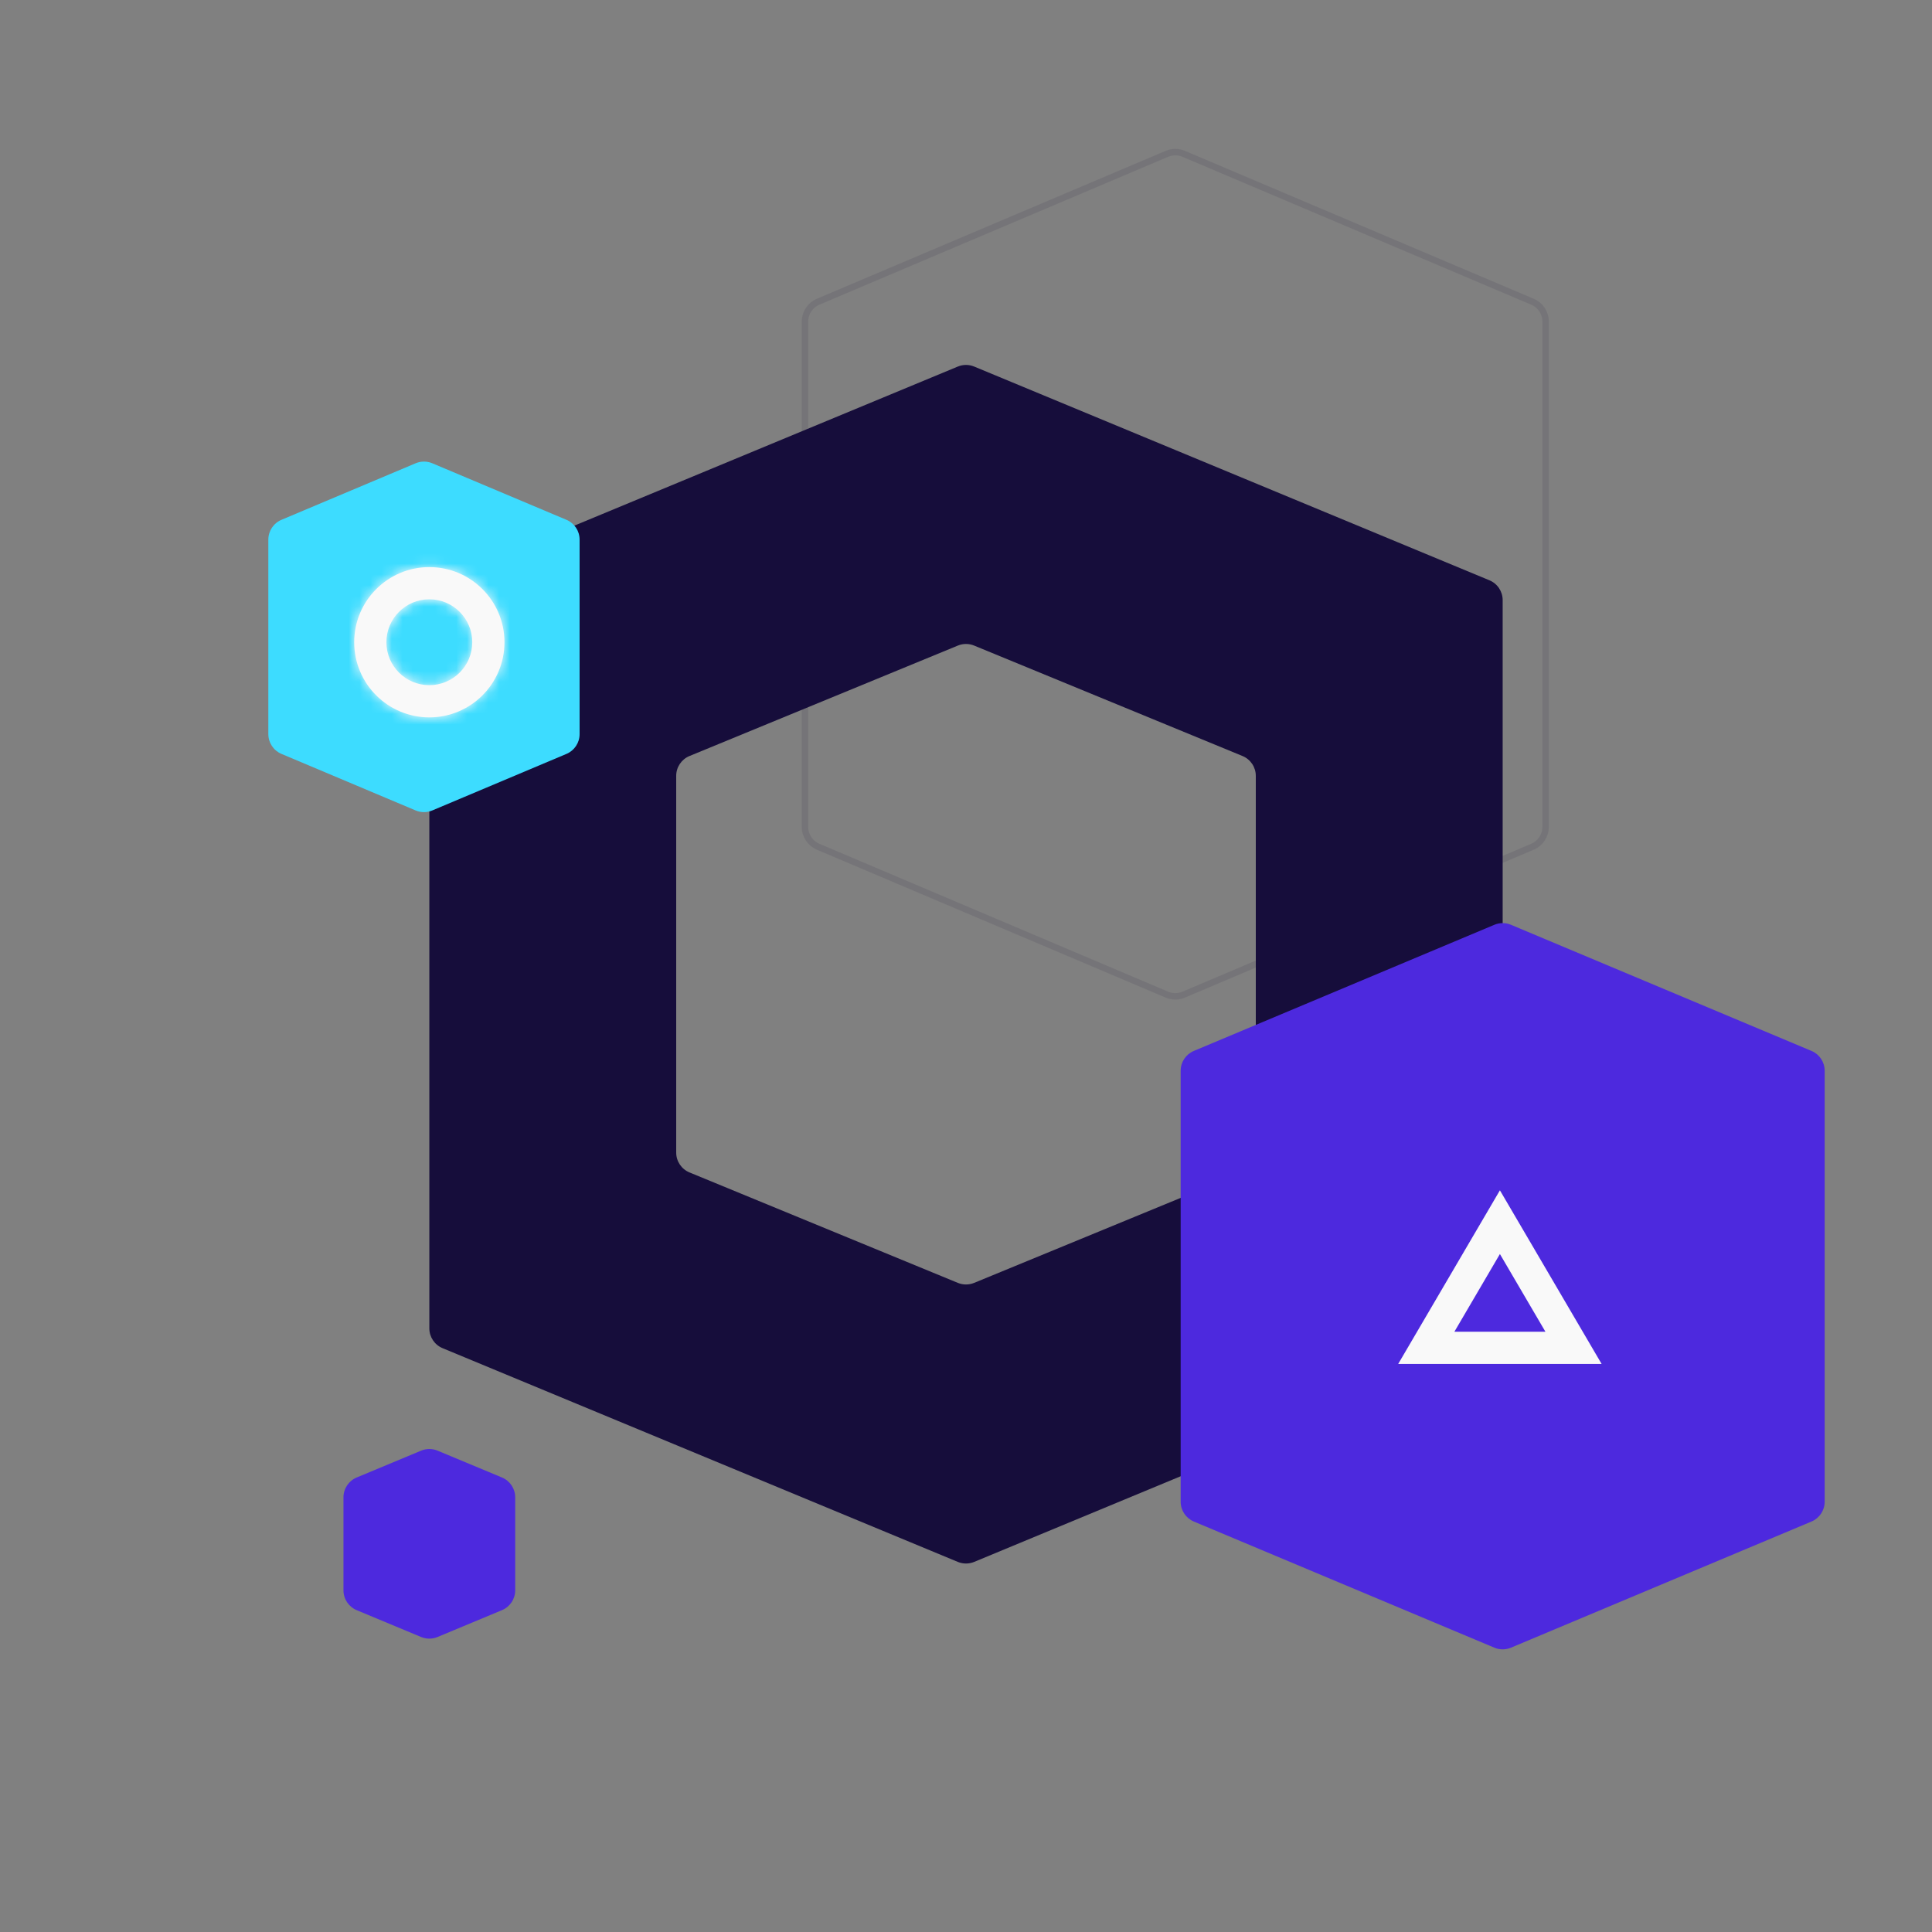<svg width="180" height="180" viewBox="0 0 180 180" fill="none" xmlns="http://www.w3.org/2000/svg">
<rect x="0" y="0" width="180" height="180" fill="#808080" stroke="none"/>
<path opacity="0.1" d="M108.719 14.331L76.219 28.113C75.48 28.426 75 29.151 75 29.954V77.046C75 77.849 75.48 78.574 76.219 78.887L108.719 92.669C109.218 92.88 109.782 92.88 110.281 92.669L142.781 78.887C143.52 78.574 144 77.849 144 77.046V29.954C144 29.151 143.52 28.426 142.781 28.113L110.281 14.331C109.782 14.12 109.218 14.12 108.719 14.331Z" stroke="#160D3B" stroke-width="0.6"/>
<path fill-rule="evenodd" clip-rule="evenodd" d="M41.234 54.064L89.234 34.153C89.724 33.949 90.276 33.949 90.766 34.153L138.766 54.064C139.513 54.373 140 55.103 140 55.911V123.758C140 124.567 139.513 125.296 138.766 125.606L90.766 145.517C90.276 145.72 89.724 145.72 89.234 145.517L41.234 125.606C40.487 125.296 40 124.567 40 123.758V55.911C40 55.103 40.487 54.373 41.234 54.064ZM64.239 70.436L89.239 60.148C89.727 59.947 90.273 59.947 90.761 60.148L115.761 70.436C116.511 70.745 117 71.475 117 72.286V107.384C117 108.195 116.511 108.925 115.761 109.233L90.761 119.522C90.273 119.722 89.727 119.722 89.239 119.522L64.239 109.233C63.489 108.925 63 108.195 63 107.384V72.285C63 71.475 63.489 70.745 64.239 70.436Z" fill="#160D3B"/>
<path d="M39.231 135.155L33.231 137.655C32.486 137.966 32 138.694 32 139.501V148.168C32 148.975 32.486 149.704 33.231 150.014L39.231 152.514C39.723 152.719 40.277 152.719 40.769 152.514L46.769 150.014C47.514 149.704 48 148.975 48 148.168V139.501C48 138.694 47.514 137.966 46.769 137.655L40.769 135.155C40.277 134.95 39.723 134.95 39.231 135.155Z" fill="#4D29DE"/>
<path d="M38.723 43.162L26.223 48.43C25.482 48.743 25 49.469 25 50.273V68.396C25 69.201 25.482 69.927 26.223 70.239L38.723 75.507C39.22 75.717 39.78 75.717 40.277 75.507L52.777 70.239C53.518 69.927 54 69.201 54 68.396V50.273C54 49.469 53.518 48.743 52.777 48.43L40.277 43.162C39.78 42.953 39.22 42.953 38.723 43.162Z" fill="#3DDCFF"/>
<mask id="path-5-inside-1" fill="white">
<path fill-rule="evenodd" clip-rule="evenodd" d="M40 63.835C42.209 63.835 44 62.044 44 59.835C44 57.626 42.209 55.835 40 55.835C37.791 55.835 36 57.626 36 59.835C36 62.044 37.791 63.835 40 63.835ZM40 66.835C43.866 66.835 47 63.701 47 59.835C47 55.969 43.866 52.835 40 52.835C36.134 52.835 33 55.969 33 59.835C33 63.701 36.134 66.835 40 66.835Z"/>
</mask>
<path fill-rule="evenodd" clip-rule="evenodd" d="M40 63.835C42.209 63.835 44 62.044 44 59.835C44 57.626 42.209 55.835 40 55.835C37.791 55.835 36 57.626 36 59.835C36 62.044 37.791 63.835 40 63.835ZM40 66.835C43.866 66.835 47 63.701 47 59.835C47 55.969 43.866 52.835 40 52.835C36.134 52.835 33 55.969 33 59.835C33 63.701 36.134 66.835 40 66.835Z" fill="#F9F9F9"/>
<path d="M41 59.835C41 60.387 40.552 60.835 40 60.835V66.835C43.866 66.835 47 63.701 47 59.835H41ZM40 58.835C40.552 58.835 41 59.282 41 59.835H47C47 55.969 43.866 52.835 40 52.835V58.835ZM39 59.835C39 59.282 39.448 58.835 40 58.835V52.835C36.134 52.835 33 55.969 33 59.835H39ZM40 60.835C39.448 60.835 39 60.387 39 59.835H33C33 63.701 36.134 66.835 40 66.835V60.835ZM44 59.835C44 62.044 42.209 63.835 40 63.835V69.835C45.523 69.835 50 65.358 50 59.835H44ZM40 55.835C42.209 55.835 44 57.626 44 59.835H50C50 54.312 45.523 49.835 40 49.835V55.835ZM36 59.835C36 57.626 37.791 55.835 40 55.835V49.835C34.477 49.835 30 54.312 30 59.835H36ZM40 63.835C37.791 63.835 36 62.044 36 59.835H30C30 65.358 34.477 69.835 40 69.835V63.835Z" fill="#F9F9F9" mask="url(#path-5-inside-1)"/>
<path d="M139.226 86.16L111.226 97.913C110.483 98.225 110 98.951 110 99.757V139.913C110 140.718 110.483 141.445 111.226 141.757L139.226 153.51C139.721 153.718 140.279 153.718 140.774 153.51L168.774 141.757C169.517 141.445 170 140.718 170 139.913V99.757C170 98.951 169.517 98.225 168.774 97.913L140.774 86.16C140.279 85.952 139.721 85.952 139.226 86.16Z" fill="#4D29DE"/>
<path fill-rule="evenodd" clip-rule="evenodd" d="M149.22 127.077L139.743 110.899L130.266 127.077H149.22ZM135.5 124.077L139.743 116.835L143.985 124.077H135.5Z" fill="#F9F9F9"/>
</svg>
